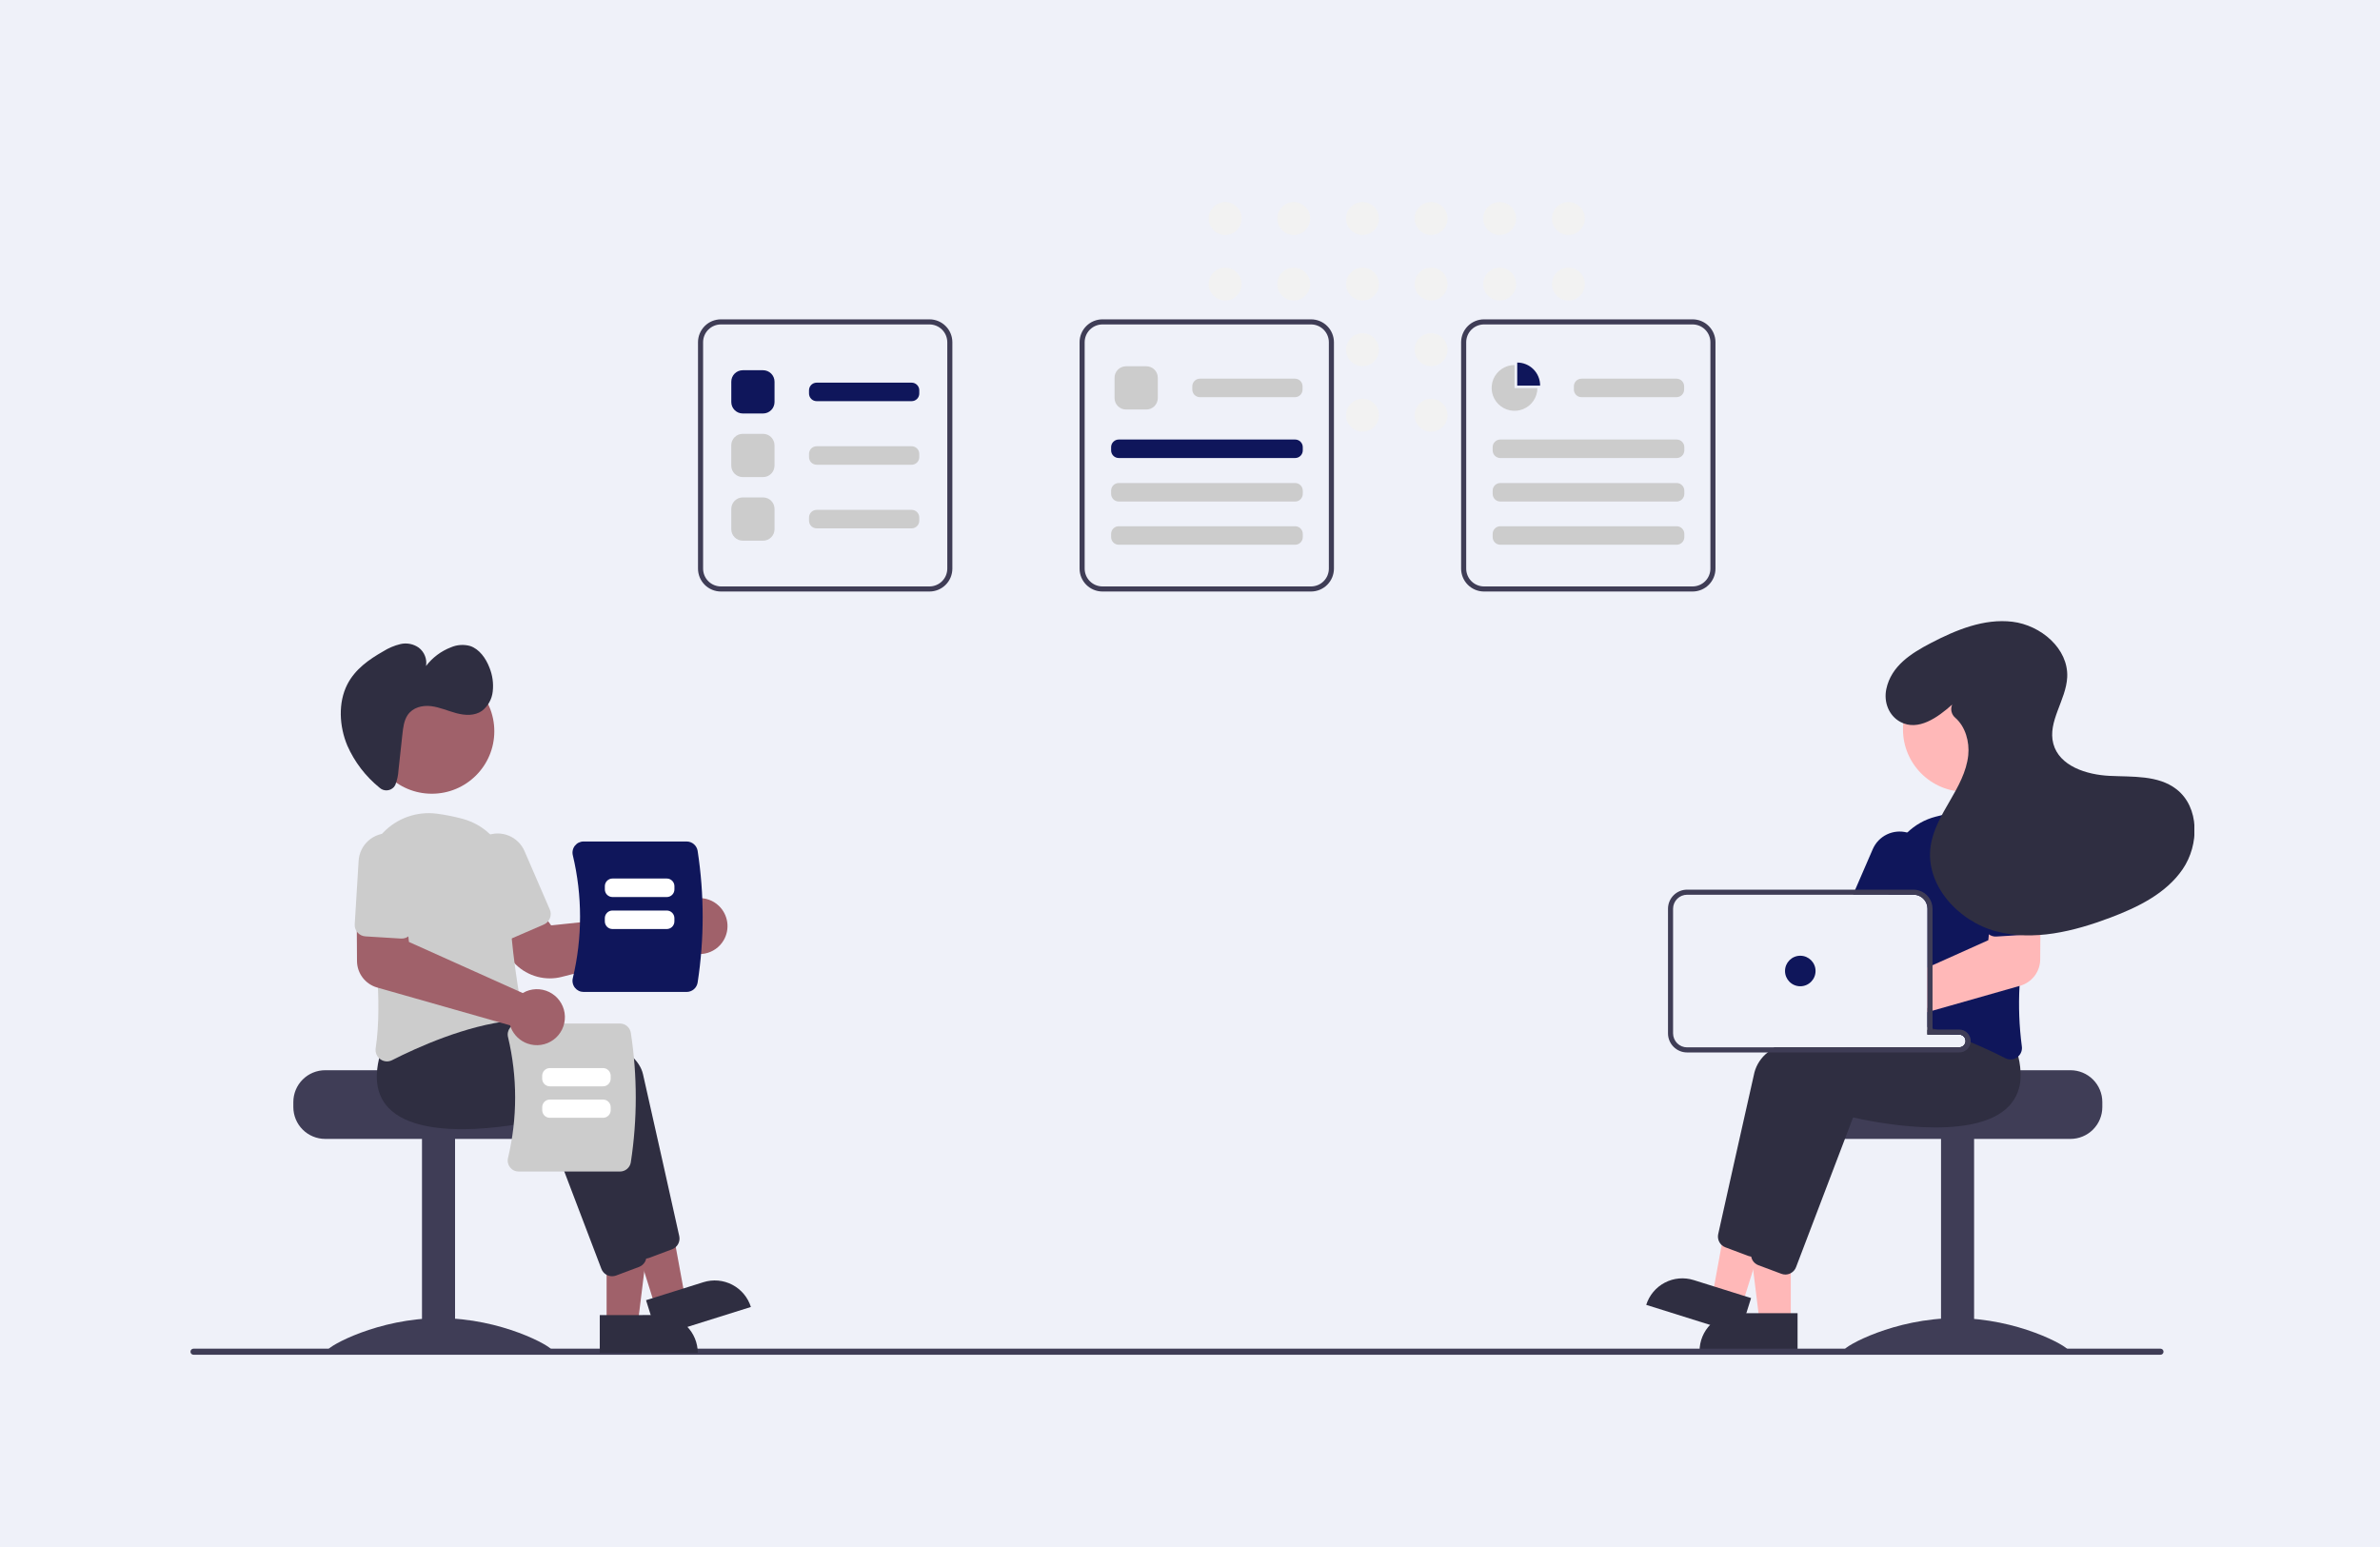 <svg width="200" height="130" viewBox="0 0 200 130" fill="none" xmlns="http://www.w3.org/2000/svg">
<rect width="200" height="130" fill="#EFF1F9"></rect>
<g clip-path="url('#clip0_2846_6052')">
<path d="M102.957 19.745C103.72 19.745 104.339 19.126 104.339 18.363C104.339 17.599 103.72 16.98 102.957 16.98C102.193 16.98 101.574 17.599 101.574 18.363C101.574 19.126 102.193 19.745 102.957 19.745Z" fill="#F2F2F2"></path>
<path d="M102.957 25.255C103.72 25.255 104.339 24.636 104.339 23.872C104.339 23.109 103.72 22.49 102.957 22.49C102.193 22.49 101.574 23.109 101.574 23.872C101.574 24.636 102.193 25.255 102.957 25.255Z" fill="#F2F2F2"></path>
<path d="M108.716 19.745C109.48 19.745 110.099 19.126 110.099 18.363C110.099 17.599 109.48 16.98 108.716 16.98C107.953 16.98 107.334 17.599 107.334 18.363C107.334 19.126 107.953 19.745 108.716 19.745Z" fill="#F2F2F2"></path>
<path d="M108.716 25.255C109.48 25.255 110.099 24.636 110.099 23.872C110.099 23.109 109.48 22.49 108.716 22.49C107.953 22.49 107.334 23.109 107.334 23.872C107.334 24.636 107.953 25.255 108.716 25.255Z" fill="#F2F2F2"></path>
<path d="M114.5 19.745C115.263 19.745 115.882 19.126 115.882 18.363C115.882 17.599 115.263 16.98 114.5 16.98C113.736 16.98 113.117 17.599 113.117 18.363C113.117 19.126 113.736 19.745 114.5 19.745Z" fill="#F2F2F2"></path>
<path d="M114.5 25.255C115.263 25.255 115.882 24.636 115.882 23.872C115.882 23.109 115.263 22.49 114.5 22.49C113.736 22.49 113.117 23.109 113.117 23.872C113.117 24.636 113.736 25.255 114.5 25.255Z" fill="#F2F2F2"></path>
<path d="M114.5 30.768C115.263 30.768 115.882 30.149 115.882 29.385C115.882 28.622 115.263 28.003 114.5 28.003C113.736 28.003 113.117 28.622 113.117 29.385C113.117 30.149 113.736 30.768 114.5 30.768Z" fill="#F2F2F2"></path>
<path d="M114.5 36.277C115.263 36.277 115.882 35.658 115.882 34.895C115.882 34.132 115.263 33.513 114.5 33.513C113.736 33.513 113.117 34.132 113.117 34.895C113.117 35.658 113.736 36.277 114.5 36.277Z" fill="#F2F2F2"></path>
<path d="M120.261 19.745C121.025 19.745 121.644 19.126 121.644 18.363C121.644 17.599 121.025 16.98 120.261 16.98C119.498 16.98 118.879 17.599 118.879 18.363C118.879 19.126 119.498 19.745 120.261 19.745Z" fill="#F2F2F2"></path>
<path d="M120.261 25.255C121.025 25.255 121.644 24.636 121.644 23.872C121.644 23.109 121.025 22.49 120.261 22.49C119.498 22.49 118.879 23.109 118.879 23.872C118.879 24.636 119.498 25.255 120.261 25.255Z" fill="#F2F2F2"></path>
<path d="M120.261 30.768C121.025 30.768 121.644 30.149 121.644 29.385C121.644 28.622 121.025 28.003 120.261 28.003C119.498 28.003 118.879 28.622 118.879 29.385C118.879 30.149 119.498 30.768 120.261 30.768Z" fill="#F2F2F2"></path>
<path d="M120.261 36.277C121.025 36.277 121.644 35.658 121.644 34.895C121.644 34.132 121.025 33.513 120.261 33.513C119.498 33.513 118.879 34.132 118.879 34.895C118.879 35.658 119.498 36.277 120.261 36.277Z" fill="#F2F2F2"></path>
<path d="M126.023 19.745C126.786 19.745 127.405 19.126 127.405 18.363C127.405 17.599 126.786 16.98 126.023 16.98C125.26 16.98 124.641 17.599 124.641 18.363C124.641 19.126 125.26 19.745 126.023 19.745Z" fill="#F2F2F2"></path>
<path d="M126.023 25.255C126.786 25.255 127.405 24.636 127.405 23.872C127.405 23.109 126.786 22.49 126.023 22.49C125.26 22.49 124.641 23.109 124.641 23.872C124.641 24.636 125.26 25.255 126.023 25.255Z" fill="#F2F2F2"></path>
<path d="M131.8 19.745C132.564 19.745 133.183 19.126 133.183 18.363C133.183 17.599 132.564 16.98 131.8 16.98C131.037 16.98 130.418 17.599 130.418 18.363C130.418 19.126 131.037 19.745 131.8 19.745Z" fill="#F2F2F2"></path>
<path d="M131.802 25.255C132.566 25.255 133.185 24.636 133.185 23.872C133.185 23.109 132.566 22.49 131.802 22.49C131.039 22.49 130.42 23.109 130.42 23.872C130.42 24.636 131.039 25.255 131.802 25.255Z" fill="#F2F2F2"></path>
<path d="M173.994 89.935H163.731C163.731 90.23 153.155 90.469 153.155 90.469C152.989 90.594 152.838 90.737 152.704 90.897C152.302 91.376 152.083 91.981 152.084 92.606V93.034C152.084 93.743 152.366 94.422 152.867 94.923C153.368 95.424 154.047 95.706 154.756 95.706H173.994C174.702 95.705 175.381 95.424 175.882 94.923C176.383 94.422 176.665 93.742 176.666 93.034V92.606C176.665 91.898 176.383 91.219 175.882 90.718C175.381 90.217 174.702 89.936 173.994 89.935Z" fill="#3F3D56"></path>
<path d="M165.89 95.593H163.111V113.548H165.89V95.593Z" fill="#3F3D56"></path>
<path d="M173.779 113.45C173.779 113.75 169.568 113.566 164.374 113.566C159.18 113.566 154.969 113.75 154.969 113.45C154.969 113.149 159.18 110.769 164.374 110.769C169.568 110.769 173.779 113.149 173.779 113.45Z" fill="#3F3D56"></path>
<path d="M150.487 111.088L147.866 111.087L146.619 100.979L150.487 100.98L150.487 111.088Z" fill="#FFB8B8"></path>
<path d="M146.002 110.352H151.056V113.534H142.82C142.82 112.69 143.156 111.88 143.752 111.284C144.349 110.687 145.158 110.352 146.002 110.352Z" fill="#2F2E41"></path>
<path d="M146.405 109.629L143.904 108.845L145.741 98.827L149.431 99.985L146.405 109.629Z" fill="#FFB8B8"></path>
<path d="M142.327 107.569L147.149 109.082L146.196 112.118L138.338 109.652C138.463 109.254 138.666 108.883 138.934 108.563C139.202 108.243 139.531 107.978 139.901 107.785C140.272 107.591 140.676 107.472 141.093 107.435C141.509 107.399 141.928 107.444 142.327 107.569Z" fill="#2F2E41"></path>
<path d="M166.989 88.183C166.929 87.673 166.82 87.171 166.664 86.682L166.175 86.067L164.901 84.468L164.845 84.47C164.751 84.474 164.36 84.496 163.755 84.543H163.749C163.375 84.573 162.917 84.611 162.398 84.66C162.261 84.675 162.118 84.688 161.97 84.703V86.934H164.642C164.772 86.935 164.897 86.982 164.995 87.068C165.092 87.153 165.155 87.272 165.172 87.4C165.174 87.424 165.177 87.445 165.177 87.469C165.176 87.611 165.12 87.746 165.02 87.847C164.92 87.947 164.784 88.003 164.642 88.003H149.124C148.926 88.135 148.736 88.277 148.555 88.431C148.008 88.854 147.614 89.444 147.433 90.111C146.527 94.095 144.874 101.525 144.387 103.708C144.352 103.872 144.36 104.043 144.41 104.203C144.461 104.364 144.552 104.508 144.675 104.622C144.766 104.707 144.873 104.773 144.99 104.817L146.918 105.54C146.997 105.569 147.08 105.588 147.164 105.597C147.174 105.597 147.183 105.599 147.194 105.599C147.213 105.601 147.233 105.602 147.253 105.601C147.448 105.601 147.638 105.541 147.799 105.431C147.96 105.32 148.083 105.163 148.153 104.982L149.675 100.989L152.02 94.833L152.948 92.398C154.023 92.65 163.043 94.647 166.064 91.43C166.362 91.113 166.597 90.742 166.756 90.337C167.01 89.649 167.09 88.909 166.989 88.183Z" fill="#2F2E41"></path>
<path d="M169.601 88.771C169.554 88.581 169.501 88.384 169.439 88.185L167.675 85.971L167.62 85.973C167.509 85.979 166.981 86.007 166.171 86.073C165.252 86.15 163.967 86.274 162.524 86.469C162.481 86.473 162.436 86.479 162.394 86.486C162.253 86.505 162.109 86.524 161.966 86.546V86.941H164.638C164.768 86.941 164.893 86.989 164.991 87.074C165.088 87.16 165.151 87.278 165.168 87.407C165.17 87.431 165.172 87.452 165.172 87.475C165.172 87.617 165.116 87.753 165.016 87.853C164.916 87.954 164.78 88.01 164.638 88.01H155.194C154.782 88.145 154.384 88.286 154.004 88.437C152.007 89.228 150.513 90.265 150.208 91.614C150.105 92.067 149.992 92.565 149.872 93.095C149.427 95.066 148.887 97.479 148.397 99.672V99.674C148.297 100.128 148.196 100.568 148.1 100.995C147.692 102.834 147.346 104.392 147.162 105.211C147.157 105.234 147.153 105.255 147.149 105.279V105.283C147.127 105.449 147.148 105.617 147.209 105.773L147.211 105.775V105.777C147.27 105.926 147.365 106.058 147.489 106.16C147.571 106.228 147.664 106.282 147.764 106.32L149.693 107.042C149.8 107.083 149.913 107.104 150.028 107.104C150.189 107.105 150.347 107.064 150.488 106.987C150.69 106.877 150.846 106.699 150.928 106.484L155.079 95.592L155.722 93.901C156.798 94.153 165.818 96.147 168.838 92.933C169.435 92.287 169.775 91.445 169.796 90.566C169.817 89.962 169.751 89.357 169.601 88.771Z" fill="#2F2E41"></path>
<path d="M169.371 69.91C169.337 69.87 169.3 69.829 169.262 69.791C168.693 69.192 167.99 68.737 167.21 68.462C166.431 68.188 165.598 68.102 164.779 68.211C164.065 68.305 163.358 68.444 162.661 68.628C161.762 68.859 160.938 69.321 160.271 69.968C159.752 70.471 159.343 71.077 159.071 71.747C158.798 72.416 158.668 73.136 158.688 73.858C158.696 74.151 158.698 74.451 158.694 74.754C158.694 74.895 158.692 75.038 158.69 75.181H160.797C160.889 75.181 160.98 75.192 161.069 75.214C161.326 75.275 161.555 75.421 161.719 75.629C161.883 75.836 161.972 76.093 161.973 76.357V86.301C162.116 86.341 162.259 86.382 162.4 86.425C162.445 86.44 162.488 86.453 162.531 86.466C162.58 86.481 162.629 86.495 162.676 86.51C163.11 86.645 163.534 86.787 163.948 86.938H164.645C164.775 86.938 164.9 86.985 164.998 87.071C165.095 87.157 165.158 87.275 165.175 87.404C165.32 87.462 165.461 87.519 165.6 87.577C166.094 87.782 166.562 87.987 166.992 88.186C167.571 88.451 168.086 88.704 168.518 88.924C168.654 88.993 168.804 89.029 168.956 89.031C169.156 89.03 169.351 88.966 169.512 88.847C169.545 88.822 169.577 88.796 169.608 88.768C169.723 88.66 169.809 88.527 169.86 88.379C169.911 88.23 169.925 88.072 169.901 87.917C169.68 86.238 169.616 84.542 169.709 82.851C169.768 81.43 169.897 79.972 170.063 78.563C170.153 77.8 170.254 77.052 170.358 76.332C170.459 75.643 170.566 74.983 170.671 74.359C170.808 73.567 170.762 72.755 170.537 71.984C170.312 71.213 169.913 70.503 169.371 69.91Z" fill="#0F165B"></path>
<path d="M160.607 70.079C160.497 70.032 160.384 69.993 160.269 69.962C159.7 69.808 159.094 69.865 158.562 70.121C158.031 70.377 157.61 70.816 157.375 71.357L155.906 74.747L155.723 75.175H160.795C160.886 75.175 160.978 75.185 161.066 75.207L161.237 74.811L161.887 73.311C162.145 72.713 162.156 72.036 161.915 71.43C161.675 70.824 161.205 70.338 160.607 70.079Z" fill="#0F165B"></path>
<path d="M165.164 66.536C168.064 66.536 170.414 64.186 170.414 61.286C170.414 58.387 168.064 56.036 165.164 56.036C162.265 56.036 159.914 58.387 159.914 61.286C159.914 64.186 162.265 66.536 165.164 66.536Z" fill="#FFB8B8"></path>
<path d="M170.348 76.335L167.352 76.416L167.134 78.521L167.084 79.009L162.39 81.116L161.963 81.309V85.056L162.39 84.934L163.741 84.549H163.748L169.699 82.854L169.767 82.835C170.248 82.696 170.671 82.406 170.974 82.007C171.276 81.609 171.442 81.123 171.447 80.623L171.462 78.136L171.475 76.305L170.348 76.335Z" fill="#FFB8B8"></path>
<path d="M171.319 72.164C171.299 71.842 171.216 71.527 171.074 71.237C170.933 70.947 170.735 70.687 170.493 70.473C170.005 70.041 169.365 69.821 168.714 69.861C168.063 69.901 167.455 70.198 167.023 70.686C166.591 71.175 166.371 71.815 166.411 72.466L166.738 77.801C166.747 77.941 166.786 78.078 166.854 78.201C166.922 78.325 167.015 78.432 167.129 78.515C167.31 78.65 167.533 78.716 167.757 78.701L170.049 78.56L170.744 78.517C170.87 78.511 170.994 78.479 171.108 78.424C171.222 78.368 171.323 78.29 171.406 78.194C171.425 78.174 171.442 78.153 171.458 78.13C171.593 77.948 171.66 77.724 171.646 77.497L171.319 72.164Z" fill="#0F165B"></path>
<path d="M162.674 86.517H162.398V86.489C162.257 86.509 162.114 86.528 161.971 86.549V86.945H163.946C163.531 86.795 163.107 86.653 162.674 86.517ZM162.674 86.517H162.398V86.489C162.257 86.509 162.114 86.528 161.971 86.549V86.945H163.946C163.531 86.795 163.107 86.653 162.674 86.517ZM164.643 86.517H162.398V76.364C162.397 76.016 162.284 75.678 162.075 75.401C161.865 75.123 161.572 74.921 161.238 74.825C161.094 74.782 160.945 74.76 160.795 74.761H141.771C141.346 74.761 140.939 74.93 140.638 75.231C140.338 75.531 140.168 75.939 140.168 76.364V86.838C140.168 87.263 140.337 87.671 140.638 87.971C140.938 88.272 141.346 88.441 141.771 88.441H164.643C164.879 88.441 165.108 88.353 165.284 88.195C165.46 88.037 165.572 87.819 165.598 87.584C165.602 87.549 165.605 87.514 165.605 87.479C165.604 87.224 165.503 86.98 165.322 86.799C165.142 86.619 164.898 86.517 164.643 86.517ZM165.177 87.479C165.177 87.621 165.121 87.757 165.02 87.857C164.92 87.957 164.784 88.013 164.643 88.013H141.771C141.459 88.013 141.16 87.889 140.94 87.669C140.72 87.448 140.596 87.15 140.595 86.838V76.364C140.596 76.052 140.72 75.753 140.94 75.533C141.16 75.312 141.459 75.189 141.771 75.188H160.795C160.887 75.188 160.978 75.199 161.067 75.22C161.324 75.282 161.553 75.428 161.717 75.635C161.881 75.843 161.97 76.1 161.971 76.364V86.945H164.643C164.772 86.945 164.898 86.992 164.995 87.078C165.093 87.164 165.156 87.282 165.173 87.411C165.175 87.434 165.177 87.456 165.177 87.479ZM162.674 86.517H162.398V86.489C162.257 86.509 162.114 86.528 161.971 86.549V86.945H163.946C163.531 86.795 163.107 86.653 162.674 86.517Z" fill="#3F3D56"></path>
<path d="M151.284 82.879C151.993 82.879 152.567 82.304 152.567 81.596C152.567 80.888 151.993 80.314 151.284 80.314C150.576 80.314 150.002 80.888 150.002 81.596C150.002 82.304 150.576 82.879 151.284 82.879Z" fill="#0F165B"></path>
<path d="M164.048 59.207C162.829 60.296 161.194 61.466 159.701 60.668C158.72 60.144 158.284 58.994 158.513 57.906C158.925 55.95 160.616 54.893 162.253 54.039C164.382 52.928 166.731 51.959 169.115 52.248C171.499 52.537 173.828 54.506 173.715 56.905C173.624 58.834 172.049 60.633 172.548 62.498C173.05 64.376 175.329 65.103 177.27 65.198C179.211 65.294 181.347 65.128 182.887 66.314C184.851 67.827 184.82 70.989 183.421 73.036C182.023 75.084 179.662 76.235 177.343 77.111C174.27 78.271 170.892 79.109 167.72 78.257C164.548 77.404 161.771 74.36 162.237 71.109C162.433 69.736 163.156 68.503 163.853 67.303C164.55 66.104 165.252 64.853 165.398 63.473C165.52 62.324 165.155 61.054 164.307 60.314C164.153 60.185 164.045 60.011 163.997 59.816C163.948 59.621 163.963 59.416 164.038 59.231L164.048 59.207Z" fill="#2F2E41"></path>
<path d="M16.261 113.844H181.555C181.622 113.844 181.687 113.817 181.735 113.769C181.782 113.722 181.809 113.657 181.809 113.589C181.809 113.522 181.782 113.457 181.735 113.41C181.687 113.362 181.622 113.335 181.555 113.335H16.261C16.228 113.335 16.195 113.341 16.163 113.354C16.133 113.367 16.104 113.386 16.081 113.409C16.057 113.433 16.038 113.461 16.025 113.492C16.012 113.523 16.006 113.556 16.006 113.589C16.006 113.623 16.012 113.656 16.025 113.687C16.038 113.718 16.057 113.746 16.081 113.77C16.104 113.793 16.133 113.812 16.163 113.825C16.195 113.838 16.228 113.844 16.261 113.844Z" fill="#3F3D56"></path>
<path d="M24.65 92.606V93.034C24.651 93.742 24.933 94.422 25.434 94.923C25.935 95.424 26.614 95.705 27.322 95.706H46.56C47.269 95.706 47.948 95.424 48.449 94.923C48.95 94.422 49.232 93.743 49.232 93.034V92.606C49.233 91.981 49.014 91.376 48.612 90.897C48.478 90.737 48.327 90.594 48.161 90.469C48.161 90.469 37.584 90.23 37.584 89.935H27.322C26.614 89.936 25.935 90.217 25.434 90.718C24.933 91.219 24.651 91.898 24.65 92.606Z" fill="#3F3D56"></path>
<path d="M35.462 113.566H38.24V95.611H35.462V113.566Z" fill="#3F3D56"></path>
<path d="M27.551 113.45C27.551 113.75 31.762 113.566 36.956 113.566C42.15 113.566 46.361 113.75 46.361 113.45C46.361 113.149 42.15 110.769 36.956 110.769C31.762 110.769 27.551 113.149 27.551 113.45Z" fill="#3F3D56"></path>
<path d="M50.975 111.254H53.596L54.842 101.146L50.975 101.147L50.975 111.254Z" fill="#A0616A"></path>
<path d="M58.637 113.691L50.401 113.692L50.401 110.51L55.455 110.509C56.298 110.509 57.108 110.845 57.705 111.441C58.301 112.038 58.637 112.847 58.637 113.691Z" fill="#2F2E41"></path>
<path d="M55.062 109.796L57.562 109.012L55.725 98.994L52.035 100.152L55.062 109.796Z" fill="#A0616A"></path>
<path d="M63.1 109.83L55.241 112.296L54.289 109.26L59.111 107.747C59.916 107.494 60.789 107.572 61.537 107.962C62.285 108.353 62.847 109.025 63.1 109.83Z" fill="#2F2E41"></path>
<path d="M53.314 105.147L48.52 92.563C47.445 92.816 38.425 94.811 35.405 91.595C34.369 90.493 34.167 88.896 34.804 86.848L36.567 84.633L36.622 84.636C37.289 84.671 52.961 85.549 54.035 90.276C54.941 94.262 56.595 101.692 57.08 103.874C57.129 104.1 57.096 104.337 56.985 104.54C56.875 104.743 56.695 104.9 56.479 104.982L54.551 105.705C54.443 105.746 54.33 105.766 54.215 105.766C54.02 105.766 53.829 105.707 53.668 105.597C53.508 105.486 53.384 105.329 53.314 105.147Z" fill="#2F2E41"></path>
<path d="M50.537 106.628L45.743 94.045C44.667 94.297 35.648 96.293 32.627 93.077C31.592 91.974 31.39 90.377 32.027 88.33L33.79 86.114L33.845 86.117C34.511 86.152 50.183 87.031 51.257 91.758C52.163 95.743 53.817 103.173 54.303 105.356C54.352 105.582 54.318 105.818 54.208 106.022C54.097 106.225 53.918 106.382 53.701 106.464L51.773 107.187C51.666 107.227 51.552 107.248 51.437 107.248C51.242 107.248 51.052 107.189 50.891 107.078C50.73 106.967 50.607 106.811 50.537 106.628Z" fill="#2F2E41"></path>
<path d="M46.206 82.217C45.496 82.217 44.797 82.032 44.18 81.681C43.562 81.33 43.046 80.824 42.683 80.214L41.16 77.635L44.779 75.657L46.315 77.763L56.741 76.665C56.792 76.573 56.849 76.485 56.912 76.401C57.112 76.138 57.365 75.92 57.655 75.761C57.945 75.602 58.265 75.506 58.595 75.479C58.926 75.451 59.259 75.494 59.572 75.605C59.885 75.716 60.171 75.892 60.41 76.123C60.793 76.491 61.041 76.977 61.113 77.504C61.185 78.03 61.078 78.565 60.807 79.022C60.638 79.307 60.411 79.553 60.14 79.744C59.869 79.935 59.561 80.067 59.236 80.13C58.911 80.194 58.576 80.188 58.253 80.113C57.931 80.038 57.627 79.896 57.363 79.696C57.302 79.649 57.243 79.599 57.187 79.546L47.202 82.092C46.877 82.175 46.542 82.217 46.206 82.217Z" fill="#A0616A"></path>
<path d="M31.959 89.01C31.815 88.906 31.702 88.764 31.633 88.6C31.565 88.436 31.543 88.257 31.57 88.081C32.165 84.16 31.481 78.543 30.802 74.522C30.663 73.706 30.717 72.869 30.96 72.078C31.202 71.286 31.627 70.563 32.2 69.965C32.772 69.368 33.477 68.912 34.257 68.636C35.038 68.36 35.871 68.27 36.693 68.374C37.407 68.468 38.115 68.608 38.812 68.792C39.969 69.083 40.993 69.76 41.715 70.71C42.436 71.661 42.813 72.829 42.783 74.022C42.682 77.902 43.47 82.744 43.813 84.645C43.837 84.776 43.833 84.91 43.803 85.039C43.772 85.168 43.715 85.29 43.635 85.396C43.557 85.501 43.458 85.588 43.344 85.653C43.23 85.717 43.104 85.757 42.974 85.77C39.167 86.159 35.062 88.015 32.954 89.087C32.819 89.157 32.668 89.193 32.516 89.194C32.316 89.193 32.12 89.129 31.959 89.01Z" fill="#CCCCCC"></path>
<path d="M42.218 78.893C42.1 78.847 41.993 78.778 41.902 78.69C41.812 78.602 41.739 78.496 41.689 78.38L39.566 73.476C39.438 73.18 39.369 72.861 39.364 72.538C39.358 72.216 39.417 71.895 39.535 71.594C39.654 71.294 39.831 71.02 40.056 70.788C40.28 70.556 40.549 70.371 40.845 70.242C41.141 70.114 41.46 70.045 41.783 70.04C42.106 70.035 42.427 70.094 42.727 70.213C43.027 70.332 43.301 70.509 43.533 70.734C43.765 70.959 43.95 71.227 44.078 71.524L46.201 76.428C46.302 76.662 46.306 76.926 46.212 77.163C46.118 77.401 45.934 77.591 45.7 77.692L42.954 78.881C42.838 78.932 42.714 78.959 42.587 78.961C42.461 78.963 42.335 78.94 42.218 78.893Z" fill="#CCCCCC"></path>
<path d="M36.289 66.7C39.188 66.7 41.539 64.35 41.539 61.45C41.539 58.551 39.188 56.2 36.289 56.2C33.39 56.2 31.039 58.551 31.039 61.45C31.039 64.35 33.39 66.7 36.289 66.7Z" fill="#A0616A"></path>
<path d="M33.113 66.126C33.038 66.211 32.947 66.281 32.846 66.332C32.743 66.382 32.633 66.411 32.519 66.417C32.406 66.424 32.292 66.408 32.185 66.37C32.078 66.331 31.98 66.272 31.896 66.195C30.726 65.248 29.797 64.035 29.188 62.658C28.505 61.031 28.405 59.046 29.182 57.521C29.838 56.232 31.017 55.411 32.194 54.741C32.645 54.456 33.139 54.247 33.658 54.122C33.919 54.062 34.191 54.059 34.454 54.11C34.718 54.162 34.967 54.269 35.187 54.423C35.42 54.6 35.601 54.837 35.709 55.11C35.817 55.382 35.849 55.678 35.802 55.967C36.34 55.258 37.066 54.714 37.897 54.395C38.407 54.175 38.977 54.137 39.512 54.287C40.268 54.539 40.827 55.302 41.138 56.122C41.39 56.75 41.482 57.43 41.407 58.102C41.374 58.423 41.276 58.734 41.119 59.016C40.962 59.298 40.749 59.545 40.494 59.742C39.878 60.167 39.084 60.124 38.367 59.936C37.65 59.748 36.954 59.428 36.225 59.34C35.495 59.251 34.687 59.444 34.252 60.094C33.946 60.552 33.874 61.156 33.812 61.731L33.487 64.723C33.464 65.151 33.372 65.573 33.214 65.972C33.187 66.027 33.153 66.079 33.113 66.126Z" fill="#2F2E41"></path>
<path d="M52.103 98.448H43.58C43.442 98.449 43.306 98.418 43.181 98.357C43.057 98.297 42.948 98.209 42.863 98.101C42.776 97.99 42.715 97.862 42.685 97.725C42.655 97.588 42.657 97.445 42.691 97.309C43.488 93.97 43.488 90.49 42.691 87.15C42.657 87.014 42.655 86.872 42.685 86.734C42.715 86.597 42.776 86.469 42.863 86.358C42.948 86.25 43.057 86.162 43.181 86.102C43.306 86.041 43.442 86.01 43.58 86.011H52.103C52.321 86.011 52.531 86.089 52.697 86.23C52.863 86.371 52.974 86.567 53.009 86.781C53.565 90.392 53.565 94.067 53.009 97.678C52.974 97.892 52.863 98.088 52.697 98.229C52.531 98.37 52.321 98.448 52.103 98.448Z" fill="#CCCCCC"></path>
<path d="M45.562 90.647V90.396C45.563 90.226 45.63 90.063 45.751 89.943C45.871 89.823 46.034 89.755 46.204 89.755H50.676C50.846 89.755 51.009 89.823 51.13 89.943C51.25 90.063 51.317 90.226 51.318 90.396V90.647C51.317 90.817 51.25 90.98 51.13 91.1C51.009 91.22 50.846 91.288 50.676 91.288H46.204C46.034 91.288 45.871 91.22 45.751 91.1C45.63 90.98 45.563 90.817 45.562 90.647Z" fill="white"></path>
<path d="M45.565 93.291V93.041C45.565 92.871 45.632 92.708 45.752 92.587C45.873 92.467 46.036 92.4 46.206 92.399H50.678C50.848 92.4 51.011 92.467 51.131 92.587C51.252 92.708 51.319 92.871 51.319 93.041V93.291C51.319 93.461 51.252 93.624 51.131 93.745C51.011 93.865 50.848 93.932 50.678 93.933H46.206C46.036 93.932 45.873 93.865 45.752 93.745C45.632 93.624 45.565 93.461 45.565 93.291Z" fill="white"></path>
<path d="M48.312 83.003C48.223 82.891 48.161 82.76 48.131 82.62C48.1 82.481 48.102 82.336 48.136 82.198C48.947 78.803 48.947 75.266 48.136 71.872C48.102 71.733 48.1 71.589 48.131 71.449C48.161 71.31 48.223 71.179 48.312 71.067C48.398 70.957 48.509 70.867 48.635 70.806C48.762 70.745 48.9 70.713 49.041 70.714H57.703C57.925 70.714 58.139 70.793 58.307 70.937C58.476 71.08 58.588 71.279 58.624 71.497C59.189 75.167 59.189 78.902 58.624 82.572C58.588 82.791 58.476 82.99 58.307 83.133C58.139 83.276 57.925 83.355 57.703 83.356H49.041C48.9 83.356 48.762 83.325 48.635 83.263C48.509 83.202 48.398 83.113 48.312 83.003Z" fill="#0F165B"></path>
<path d="M56.033 75.381H51.469C51.299 75.381 51.136 75.313 51.016 75.193C50.896 75.073 50.828 74.91 50.828 74.74V74.467C50.828 74.297 50.896 74.134 51.016 74.014C51.136 73.894 51.299 73.826 51.469 73.826H56.033C56.203 73.826 56.366 73.894 56.486 74.014C56.606 74.134 56.674 74.297 56.674 74.467V74.74C56.674 74.91 56.606 75.073 56.486 75.193C56.366 75.313 56.203 75.381 56.033 75.381Z" fill="white"></path>
<path d="M56.031 78.07H51.467C51.297 78.069 51.134 78.002 51.014 77.882C50.894 77.761 50.826 77.598 50.826 77.428V77.156C50.826 76.986 50.894 76.823 51.014 76.703C51.134 76.582 51.297 76.515 51.467 76.515H56.031C56.201 76.515 56.364 76.582 56.484 76.703C56.604 76.823 56.672 76.986 56.672 77.156V77.428C56.672 77.598 56.604 77.761 56.484 77.882C56.364 78.002 56.201 78.069 56.031 78.07Z" fill="white"></path>
<path d="M44.338 87.698C44.026 87.588 43.74 87.415 43.499 87.188C43.259 86.961 43.068 86.686 42.941 86.381C42.912 86.31 42.886 86.237 42.864 86.164L31.68 82.98C31.2 82.841 30.777 82.551 30.474 82.153C30.171 81.755 30.005 81.269 30 80.769L29.973 76.451L34.095 76.561L34.364 79.155L43.927 83.449C44.017 83.395 44.111 83.348 44.208 83.307C44.56 83.159 44.943 83.099 45.323 83.133C45.704 83.166 46.071 83.292 46.392 83.499C46.713 83.705 46.979 83.987 47.167 84.32C47.355 84.652 47.459 85.026 47.47 85.407C47.481 85.789 47.399 86.168 47.232 86.511C47.064 86.854 46.815 87.151 46.507 87.377C46.198 87.602 45.84 87.749 45.462 87.805C45.084 87.861 44.698 87.824 44.338 87.698Z" fill="#A0616A"></path>
<path d="M30.048 78.365C29.964 78.27 29.9 78.16 29.858 78.041C29.817 77.921 29.8 77.794 29.809 77.668L30.137 72.335C30.156 72.012 30.238 71.697 30.38 71.406C30.521 71.115 30.719 70.856 30.96 70.641C31.203 70.427 31.484 70.263 31.79 70.157C32.095 70.052 32.419 70.008 32.741 70.028C33.064 70.048 33.379 70.131 33.669 70.273C33.96 70.415 34.219 70.613 34.433 70.855C34.647 71.097 34.811 71.379 34.916 71.685C35.02 71.991 35.064 72.314 35.043 72.637L34.716 77.97C34.7 78.225 34.583 78.463 34.392 78.632C34.201 78.8 33.951 78.887 33.697 78.871L30.71 78.688C30.584 78.68 30.46 78.648 30.346 78.593C30.233 78.537 30.131 78.46 30.048 78.365Z" fill="#CCCCCC"></path>
<path d="M78.108 49.707H60.58C60.07 49.707 59.581 49.504 59.22 49.143C58.86 48.783 58.657 48.294 58.656 47.784V28.76C58.657 28.25 58.86 27.761 59.22 27.4C59.581 27.039 60.07 26.837 60.58 26.836H78.108C78.618 26.837 79.107 27.039 79.467 27.4C79.828 27.761 80.031 28.25 80.031 28.76V47.784C80.031 48.294 79.828 48.783 79.467 49.143C79.107 49.504 78.618 49.707 78.108 49.707ZM60.58 27.263C60.183 27.264 59.803 27.422 59.523 27.702C59.242 27.983 59.084 28.363 59.084 28.76V47.784C59.084 48.18 59.242 48.561 59.523 48.841C59.803 49.122 60.183 49.279 60.58 49.28H78.108C78.504 49.279 78.885 49.122 79.165 48.841C79.446 48.561 79.603 48.18 79.604 47.784V28.76C79.603 28.363 79.446 27.983 79.165 27.702C78.885 27.422 78.504 27.264 78.108 27.263H60.58Z" fill="#3F3D56"></path>
<path d="M110.172 49.707H92.644C92.134 49.707 91.645 49.504 91.285 49.143C90.924 48.783 90.721 48.294 90.721 47.784V28.76C90.721 28.25 90.924 27.761 91.285 27.4C91.645 27.039 92.134 26.837 92.644 26.836H110.172C110.682 26.837 111.171 27.039 111.532 27.4C111.892 27.761 112.095 28.25 112.096 28.76V47.784C112.095 48.294 111.892 48.783 111.532 49.143C111.171 49.504 110.682 49.707 110.172 49.707ZM92.644 27.263C92.248 27.264 91.868 27.422 91.587 27.702C91.306 27.983 91.149 28.363 91.148 28.76V47.784C91.149 48.18 91.306 48.561 91.587 48.841C91.868 49.122 92.248 49.279 92.644 49.28H110.172C110.569 49.279 110.949 49.122 111.23 48.841C111.51 48.561 111.668 48.18 111.668 47.784V28.76C111.668 28.363 111.51 27.983 111.23 27.702C110.949 27.422 110.569 27.264 110.172 27.263H92.644Z" fill="#3F3D56"></path>
<path d="M64.125 34.746H62.415C62.16 34.746 61.916 34.644 61.735 34.464C61.555 34.284 61.453 34.039 61.453 33.784V32.074C61.453 31.819 61.555 31.575 61.735 31.394C61.916 31.214 62.16 31.113 62.415 31.112H64.125C64.38 31.113 64.624 31.214 64.805 31.394C64.985 31.575 65.087 31.819 65.087 32.074V33.784C65.087 34.039 64.985 34.284 64.805 34.464C64.624 34.644 64.38 34.746 64.125 34.746Z" fill="#0F165B"></path>
<path d="M64.123 40.091H62.413C62.158 40.09 61.913 39.989 61.733 39.809C61.553 39.629 61.452 39.384 61.451 39.129V37.419C61.452 37.164 61.553 36.919 61.733 36.739C61.913 36.559 62.158 36.457 62.413 36.457H64.123C64.378 36.457 64.623 36.559 64.803 36.739C64.983 36.919 65.085 37.164 65.085 37.419V39.129C65.085 39.384 64.983 39.629 64.803 39.809C64.623 39.989 64.378 40.09 64.123 40.091Z" fill="#CCCCCC"></path>
<path d="M76.609 33.711H68.626C68.456 33.711 68.293 33.643 68.172 33.523C68.052 33.403 67.985 33.24 67.984 33.07V32.797C67.985 32.627 68.052 32.465 68.172 32.344C68.293 32.224 68.456 32.156 68.626 32.156H76.609C76.779 32.156 76.942 32.224 77.062 32.344C77.183 32.465 77.25 32.627 77.25 32.797V33.07C77.25 33.24 77.183 33.403 77.062 33.523C76.942 33.643 76.779 33.711 76.609 33.711Z" fill="#0F165B"></path>
<path d="M96.332 34.413H94.622C94.367 34.413 94.123 34.311 93.942 34.131C93.762 33.951 93.66 33.706 93.66 33.451V31.741C93.66 31.486 93.762 31.242 93.942 31.061C94.123 30.881 94.367 30.78 94.622 30.779H96.332C96.587 30.78 96.832 30.881 97.012 31.061C97.192 31.242 97.294 31.486 97.294 31.741V33.451C97.294 33.706 97.192 33.951 97.012 34.131C96.832 34.311 96.587 34.413 96.332 34.413Z" fill="#CCCCCC"></path>
<path d="M108.818 33.376H100.835C100.665 33.376 100.502 33.308 100.381 33.188C100.261 33.068 100.194 32.905 100.193 32.735V32.462C100.194 32.292 100.261 32.13 100.381 32.009C100.502 31.889 100.665 31.822 100.835 31.821H108.818C108.988 31.822 109.151 31.889 109.271 32.009C109.392 32.13 109.459 32.292 109.459 32.462V32.735C109.459 32.905 109.392 33.068 109.271 33.188C109.151 33.308 108.988 33.376 108.818 33.376Z" fill="#CCCCCC"></path>
<path d="M108.836 38.489H94.012C93.842 38.489 93.679 38.422 93.559 38.301C93.439 38.181 93.371 38.018 93.371 37.848V37.576C93.371 37.406 93.439 37.243 93.559 37.123C93.679 37.002 93.842 36.935 94.012 36.935H108.836C109.006 36.935 109.169 37.002 109.289 37.123C109.409 37.243 109.477 37.406 109.477 37.576V37.848C109.477 38.018 109.409 38.181 109.289 38.301C109.169 38.422 109.006 38.489 108.836 38.489Z" fill="#0F165B"></path>
<path d="M108.836 42.145H94.012C93.842 42.145 93.679 42.077 93.559 41.957C93.439 41.836 93.371 41.673 93.371 41.503V41.231C93.371 41.061 93.439 40.898 93.559 40.778C93.679 40.658 93.842 40.59 94.012 40.59H108.836C109.006 40.59 109.169 40.658 109.289 40.778C109.409 40.898 109.477 41.061 109.477 41.231V41.503C109.477 41.673 109.409 41.836 109.289 41.957C109.169 42.077 109.006 42.145 108.836 42.145Z" fill="#CCCCCC"></path>
<path d="M108.836 45.776H94.012C93.842 45.776 93.679 45.709 93.559 45.589C93.439 45.468 93.371 45.305 93.371 45.135V44.863C93.371 44.693 93.439 44.53 93.559 44.41C93.679 44.289 93.842 44.222 94.012 44.222H108.836C109.006 44.222 109.169 44.289 109.289 44.41C109.409 44.53 109.477 44.693 109.477 44.863V45.135C109.477 45.305 109.409 45.468 109.289 45.589C109.169 45.709 109.006 45.776 108.836 45.776Z" fill="#CCCCCC"></path>
<path d="M142.235 49.707H124.707C124.197 49.707 123.708 49.504 123.347 49.143C122.987 48.783 122.784 48.294 122.783 47.784V28.76C122.784 28.25 122.987 27.761 123.347 27.4C123.708 27.039 124.197 26.837 124.707 26.836H142.235C142.745 26.837 143.234 27.039 143.594 27.4C143.955 27.761 144.158 28.25 144.158 28.76V47.784C144.158 48.294 143.955 48.783 143.594 49.143C143.234 49.504 142.745 49.707 142.235 49.707ZM124.707 27.263C124.31 27.264 123.93 27.422 123.649 27.702C123.369 27.983 123.211 28.363 123.211 28.76V47.784C123.211 48.18 123.369 48.561 123.649 48.841C123.93 49.122 124.31 49.279 124.707 49.28H142.235C142.631 49.279 143.012 49.122 143.292 48.841C143.573 48.561 143.731 48.18 143.731 47.784V28.76C143.731 28.363 143.573 27.983 143.292 27.702C143.012 27.422 142.631 27.264 142.235 27.263H124.707Z" fill="#3F3D56"></path>
<path d="M140.883 33.376H132.899C132.729 33.376 132.566 33.308 132.446 33.188C132.326 33.068 132.258 32.905 132.258 32.735V32.462C132.258 32.292 132.326 32.13 132.446 32.009C132.566 31.889 132.729 31.822 132.899 31.821H140.883C141.053 31.822 141.216 31.889 141.336 32.009C141.456 32.13 141.524 32.292 141.524 32.462V32.735C141.524 32.905 141.456 33.068 141.336 33.188C141.216 33.308 141.053 33.376 140.883 33.376Z" fill="#CCCCCC"></path>
<path d="M140.898 38.489H126.075C125.905 38.489 125.742 38.422 125.622 38.301C125.501 38.181 125.434 38.018 125.434 37.848V37.576C125.434 37.406 125.501 37.243 125.622 37.123C125.742 37.002 125.905 36.935 126.075 36.935H140.898C141.068 36.935 141.231 37.002 141.352 37.123C141.472 37.243 141.54 37.406 141.54 37.576V37.848C141.54 38.018 141.472 38.181 141.352 38.301C141.231 38.422 141.068 38.489 140.898 38.489Z" fill="#CCCCCC"></path>
<path d="M140.898 42.145H126.075C125.905 42.145 125.742 42.077 125.622 41.957C125.501 41.836 125.434 41.673 125.434 41.503V41.231C125.434 41.061 125.501 40.898 125.622 40.778C125.742 40.658 125.905 40.59 126.075 40.59H140.898C141.068 40.59 141.231 40.658 141.352 40.778C141.472 40.898 141.54 41.061 141.54 41.231V41.503C141.54 41.673 141.472 41.836 141.352 41.957C141.231 42.077 141.068 42.145 140.898 42.145Z" fill="#CCCCCC"></path>
<path d="M140.898 45.776H126.075C125.905 45.776 125.742 45.709 125.622 45.589C125.501 45.468 125.434 45.305 125.434 45.135V44.863C125.434 44.693 125.501 44.53 125.622 44.41C125.742 44.289 125.905 44.222 126.075 44.222H140.898C141.068 44.222 141.231 44.289 141.352 44.41C141.472 44.53 141.54 44.693 141.54 44.863V45.135C141.54 45.305 141.472 45.468 141.352 45.589C141.231 45.709 141.068 45.776 140.898 45.776Z" fill="#CCCCCC"></path>
<path d="M76.609 39.054H68.626C68.456 39.054 68.293 38.986 68.172 38.866C68.052 38.746 67.985 38.583 67.984 38.413V38.14C67.985 37.97 68.052 37.807 68.172 37.687C68.293 37.567 68.456 37.499 68.626 37.499H76.609C76.779 37.499 76.942 37.567 77.062 37.687C77.183 37.807 77.25 37.97 77.25 38.14V38.413C77.25 38.583 77.183 38.746 77.062 38.866C76.942 38.986 76.779 39.054 76.609 39.054Z" fill="#CCCCCC"></path>
<path d="M64.125 45.435H62.415C62.16 45.434 61.916 45.333 61.735 45.153C61.555 44.972 61.453 44.728 61.453 44.473V42.763C61.453 42.508 61.555 42.263 61.735 42.083C61.916 41.903 62.16 41.801 62.415 41.801H64.125C64.38 41.801 64.624 41.903 64.805 42.083C64.985 42.263 65.087 42.508 65.087 42.763V44.473C65.087 44.728 64.985 44.972 64.805 45.153C64.624 45.333 64.38 45.434 64.125 45.435Z" fill="#CCCCCC"></path>
<path d="M76.609 44.4H68.626C68.456 44.399 68.293 44.332 68.172 44.212C68.052 44.091 67.985 43.928 67.984 43.758V43.486C67.985 43.316 68.052 43.153 68.172 43.033C68.293 42.913 68.456 42.845 68.626 42.845H76.609C76.779 42.845 76.942 42.913 77.062 43.033C77.183 43.153 77.25 43.316 77.25 43.486V43.758C77.25 43.928 77.183 44.091 77.062 44.212C76.942 44.332 76.779 44.399 76.609 44.4Z" fill="#CCCCCC"></path>
<path d="M129.421 32.404C129.421 32.399 129.422 32.395 129.422 32.39C129.422 32.137 129.372 31.887 129.275 31.653C129.179 31.42 129.037 31.208 128.858 31.029C128.68 30.851 128.468 30.709 128.234 30.612C128.001 30.516 127.751 30.466 127.498 30.466V32.404H129.421Z" fill="#0F165B"></path>
<path d="M127.272 32.612V30.674C126.892 30.674 126.521 30.786 126.205 30.997C125.889 31.207 125.642 31.507 125.496 31.858C125.35 32.208 125.311 32.594 125.383 32.967C125.456 33.34 125.638 33.683 125.906 33.953C126.173 34.222 126.515 34.407 126.887 34.483C127.259 34.559 127.646 34.523 127.997 34.379C128.349 34.236 128.651 33.992 128.864 33.677C129.077 33.363 129.192 32.992 129.195 32.612H127.272Z" fill="#CCCCCC"></path>
</g>
<defs>
<clipPath id="clip0_2846_6052">
<rect width="168.4" height="96.854" fill="white" transform="translate(16 17)"></rect>
</clipPath>
</defs>
</svg>

